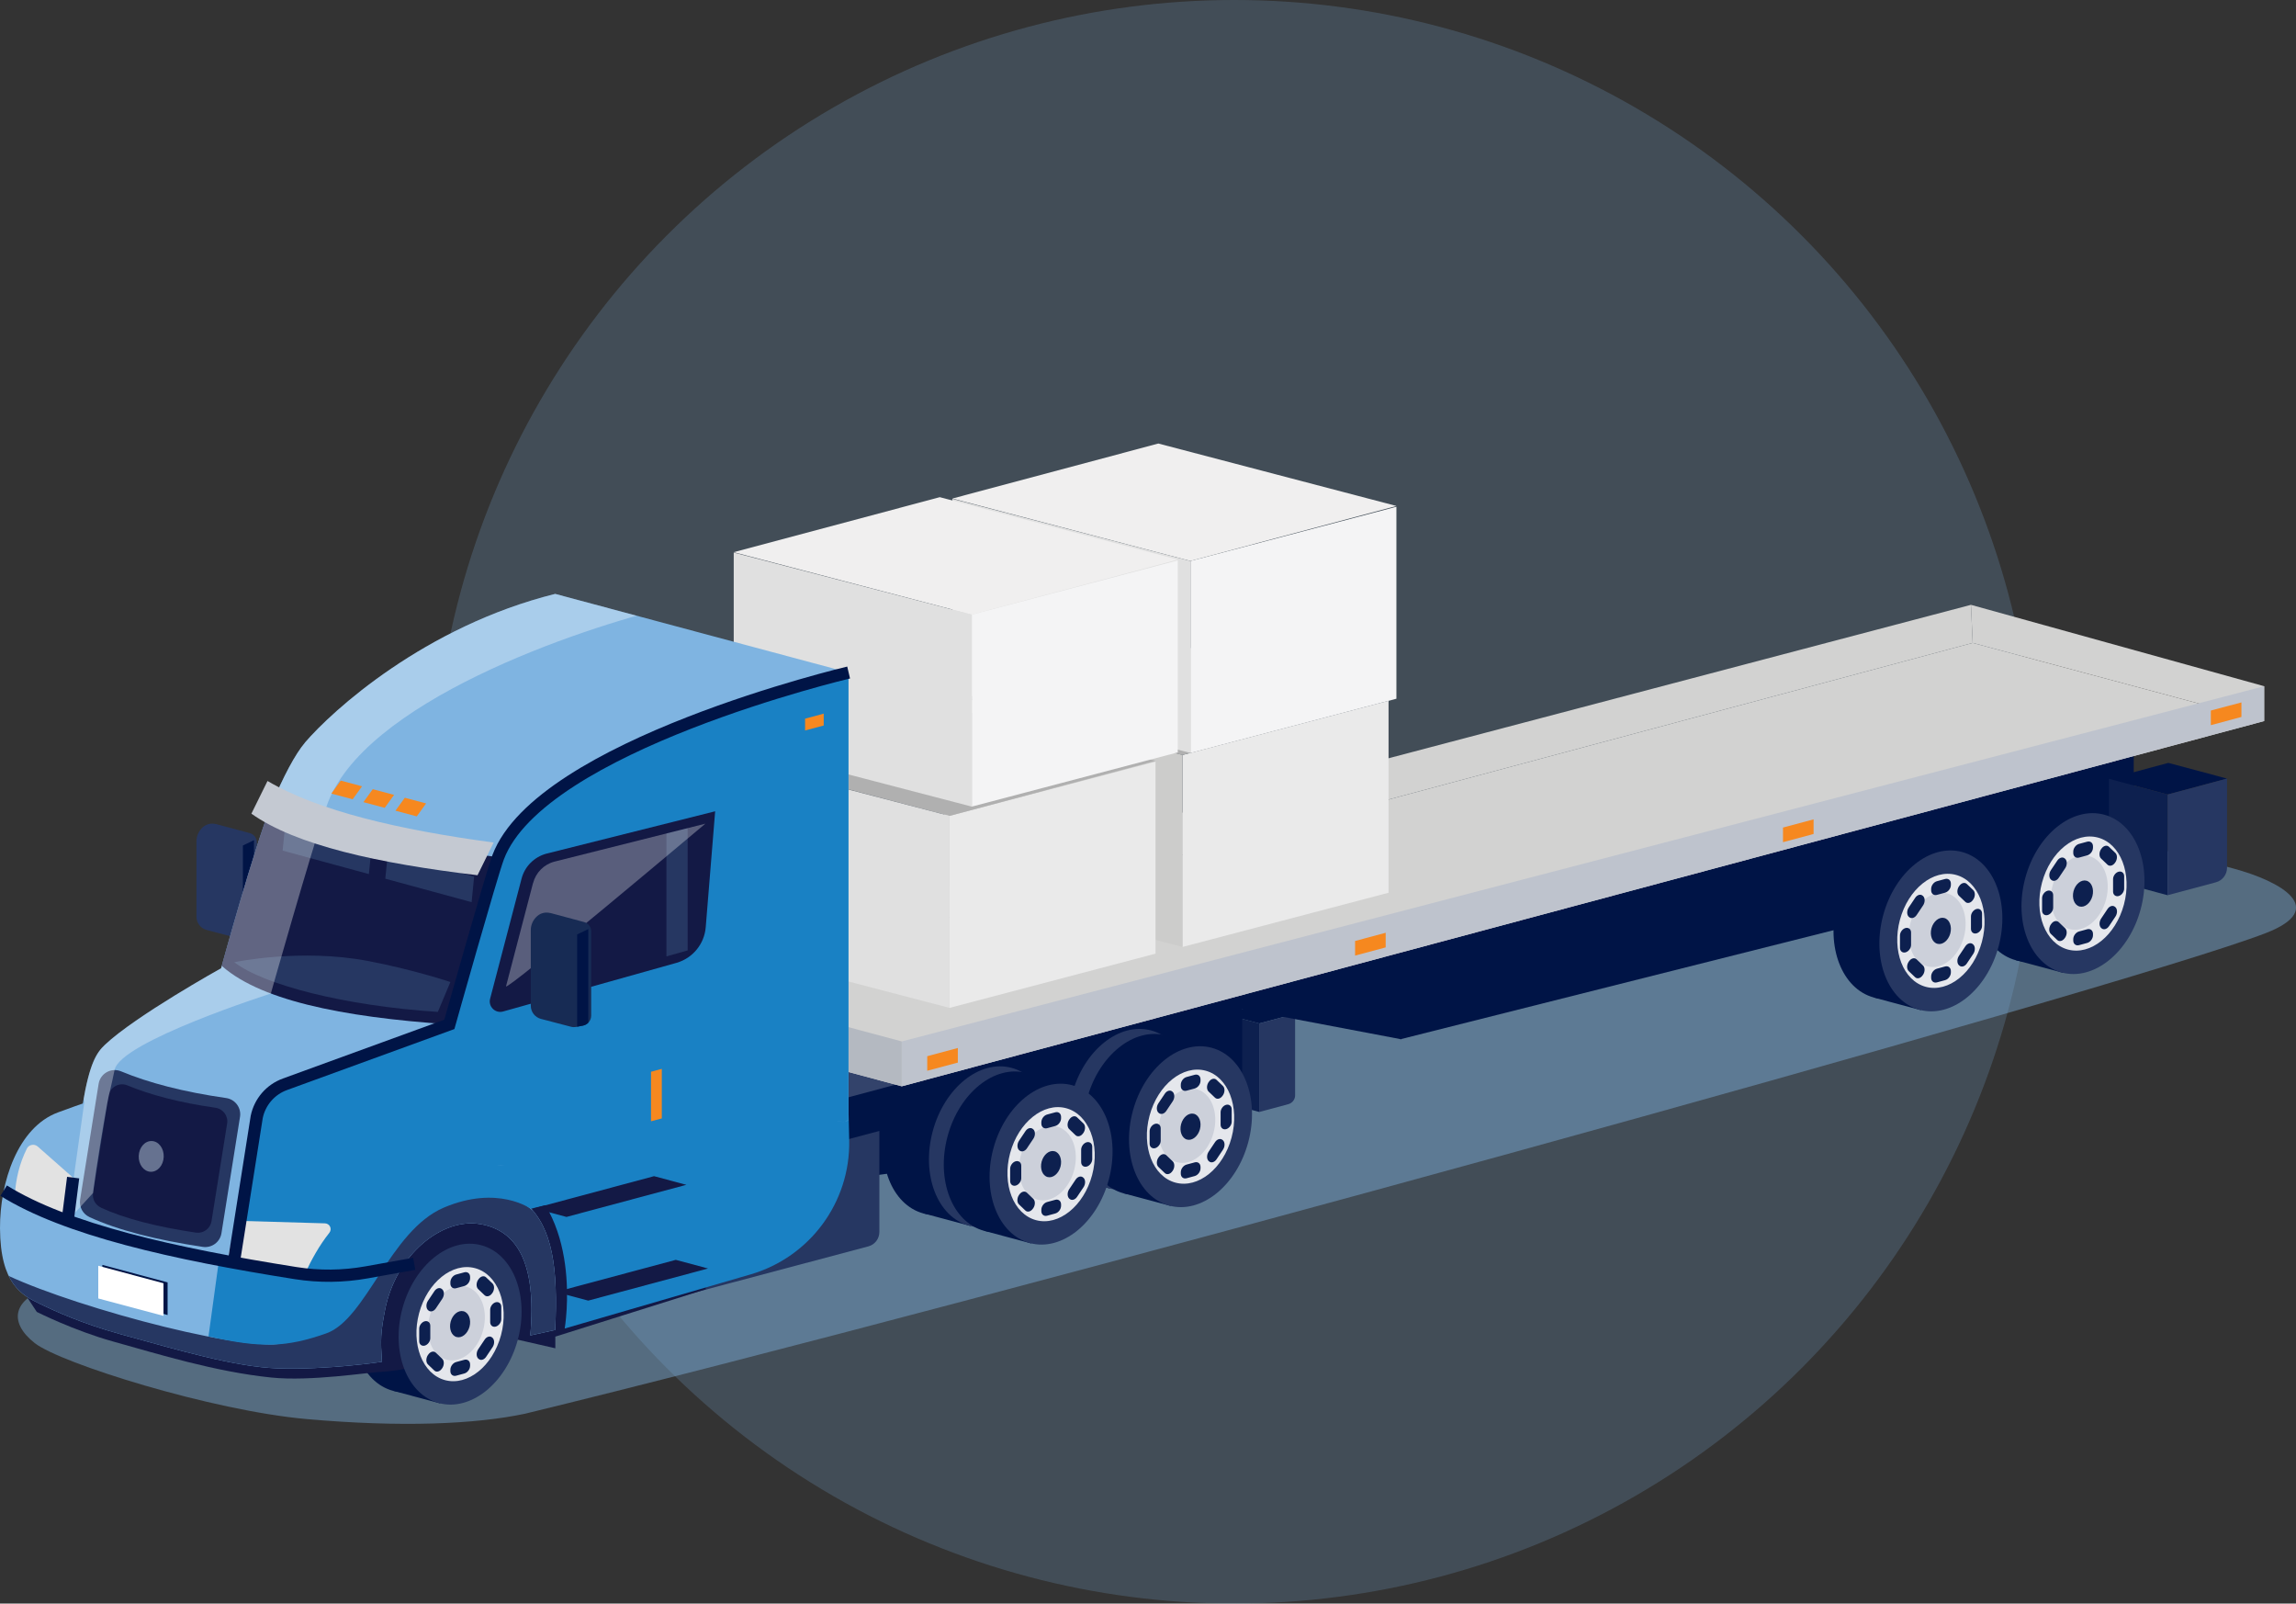 <?xml version="1.0" encoding="UTF-8"?><svg id="Layer_2" xmlns="http://www.w3.org/2000/svg" xmlns:xlink="http://www.w3.org/1999/xlink" viewBox="0 0 318.93 222.68"><rect x="0" y="0" width="318.93" height="222.68" fill="#333333" stroke="none"/><defs><style>.cls-1{fill:#e0e0e0;}.cls-2{fill:#33436b;}.cls-3{fill:#f4f4f5;}.cls-4{fill:#eaeaea;}.cls-5{fill:#667290;}.cls-6{fill:#ccd0da;}.cls-7{fill:#0d204f;}.cls-8{fill:#e2e2e2;}.cls-9{opacity:.33;}.cls-9,.cls-10,.cls-11{fill:#fff;}.cls-10{opacity:.3;}.cls-12{fill:#263762;}.cls-13{fill:#001446;}.cls-14{fill:#c4c9d2;}.cls-15{clip-path:url(#clippath-1);}.cls-16{clip-path:url(#clippath-2);}.cls-17{fill:#b0b0b0;}.cls-18{opacity:.44;}.cls-18,.cls-19,.cls-20{fill:#7fb4e1;}.cls-19{opacity:.21;}.cls-21{fill:#f6881f;}.cls-22{fill:#131945;}.cls-23{fill:#bec3cd;}.cls-24{fill:#d2d2d1;}.cls-25{fill:#b4b9c1;}.cls-26{fill:#cccccb;}.cls-27{fill:#e5e7ec;}.cls-28{fill:none;stroke:#001446;stroke-miterlimit:10;stroke-width:1.7px;}.cls-29{fill:#1981c4;}.cls-30{fill:#172b54;}.cls-31{clip-path:url(#clippath);}.cls-32{fill:#f0efef;}</style><clipPath id="clippath"><path class="cls-12" d="M30,114.43l4.69,1.26c.58.16.99.68.99,1.29v11.7c0,.68-.48,1.26-1.14,1.39l-.93.18c-.24.05-.5.04-.74-.02l-4.17-1.09c-.83-.22-1.41-.97-1.41-1.83v-10.49c0-.77.34-1.49.92-1.98h0c.49-.42,1.16-.56,1.78-.4Z"/></clipPath><clipPath id="clippath-1"><path class="cls-20" d="M42.36,103.13c-1.34,1.57-3.03,4.72-4.72,8.82-2.24,5.42-6.93,22.51-6.93,22.51,0,0-11.89,6.61-16.14,10.63-1.18,1.11-2.13,2.6-3.07,8.15,0,0-1.73.59-3.46,1.24C2.47,156.55-.03,164.17,0,170.56c.04,7.79,3.06,9.31,5.59,10.53,1.98.95,5.8,2.71,11.1,4.17,8.18,2.25,15.92,4.55,21.84,4.76,6.91.24,14.52-.91,14.52-.91-.19-3.07-.2-3.97.45-7.28,1.52-7.61,7.89-12.72,13.15-11.85,5.01.82,7.93,5.15,7.01,15.47l3.46-.76c.41-8.56-.34-14.18-3.97-17.5l44.71-11.59v-62.21l-40.74-10.92c-18.14,4.52-30.99,16.24-34.77,20.66Z"/></clipPath><clipPath id="clippath-2"><path class="cls-30" d="M76.44,126.78l4.69,1.26c.58.16.99.68.99,1.29v11.7c0,.68-.48,1.26-1.14,1.39l-.93.18c-.24.05-.5.04-.74-.02l-4.17-1.09c-.83-.22-1.41-.97-1.41-1.83v-10.49c0-.77.34-1.49.92-1.98h0c.49-.42,1.16-.56,1.78-.4Z"/></clipPath></defs><g id="Layer_1-2"><circle class="cls-19" cx="171.44" cy="111.34" r="111.34"/><path class="cls-18" d="M276.75,111.8c-6.78-1.82-128.3,28.94-135.08,30.75L8.11,178.34c-6.78,1.82-6.88,5.37-3.27,8.18,3.61,2.81,24.56,9.37,37.75,10.54,13.19,1.17,23.47.71,30.33-.74,61.74-14.99,221.83-59,241.85-66.76,8.66-3.36,2.18-7.15-4.59-8.97l-33.42-8.8Z"/><polygon class="cls-13" points="169.98 140.8 174.97 139.47 179.9 140.79 174.91 142.12 169.98 140.8"/><polygon class="cls-7" points="169.98 140.8 169.98 153.09 174.91 154.41 174.91 142.12 169.98 140.8"/><path class="cls-12" d="M179.9,140.79l-4.99,1.34v12.29l4.05-1.09c.55-.15.94-.65.94-1.22v-11.32Z"/><path class="cls-13" d="M90.83,146.74c-1.62,6.05.65,11.92,5.08,13.11,4.43,1.19,9.33-2.76,10.96-8.81,1.62-6.05-.65-11.92-5.08-13.11-4.43-1.19-9.34,2.76-10.96,8.81Z"/><rect class="cls-13" x="98.73" y="138.42" width="6.77" height="22.69" transform="translate(161.99 320.85) rotate(-165)"/><path class="cls-12" d="M97.19,148.44c-1.62,6.05.65,11.92,5.08,13.11,4.43,1.19,9.34-2.76,10.96-8.81,1.62-6.05-.65-11.92-5.08-13.11-4.43-1.19-9.34,2.76-10.96,8.81Z"/><path class="cls-27" d="M99.52,149.07c-1.15,4.3.46,8.46,3.61,9.3,3.14.84,6.63-1.96,7.78-6.25,1.15-4.3-.47-8.46-3.61-9.3-3.14-.84-6.63,1.96-7.78,6.25Z"/><path class="cls-6" d="M100.99,149.46c-.75,2.8.3,5.52,2.35,6.06,2.05.55,4.32-1.28,5.07-4.08.75-2.8-.3-5.52-2.35-6.06-2.05-.55-4.32,1.28-5.07,4.08Z"/><path class="cls-27" d="M103.91,150.24c-.26.99.11,1.95.83,2.14.72.19,1.52-.45,1.79-1.44.26-.99-.11-1.95-.83-2.14-.72-.19-1.52.45-1.79,1.44Z"/><path class="cls-7" d="M105.81,145.28l-1.14.31c-.44.12-.8-.17-.8-.64v-.19c0-.47.36-.95.8-1.07l1.14-.31c.44-.12.8.17.8.64v.19c0,.47-.36.95-.8,1.07Z"/><path class="cls-7" d="M105.81,157.44l-1.14.31c-.44.12-.8-.17-.8-.64v-.19c0-.47.36-.95.8-1.07l1.14-.31c.44-.12.8.17.8.64v.19c0,.47-.36.95-.8,1.07Z"/><path class="cls-7" d="M101.07,150.81v1.73c0,.45-.35.92-.77,1.03h0c-.42.11-.77-.17-.77-.62v-1.73c0-.45.35-.92.77-1.03h0c.42-.11.77.17.77.62Z"/><path class="cls-7" d="M110.93,148.17v1.73c0,.45-.35.92-.77,1.03h0c-.42.11-.77-.17-.77-.62v-1.73c0-.45.35-.92.77-1.03h0c.42-.11.77.17.77.62Z"/><path class="cls-7" d="M101.85,154.55l.89.85c.29.28.29.87,0,1.3l-.04.05c-.29.44-.77.56-1.06.28l-.89-.85c-.29-.28-.29-.87,0-1.3l.04-.05c.29-.44.77-.56,1.06-.28Z"/><path class="cls-7" d="M108.82,144.09l.89.85c.29.28.29.87,0,1.3l-.04.05c-.29.44-.77.56-1.06.28l-.89-.85c-.29-.28-.29-.87,0-1.3l.04-.05c.29-.44.77-.56,1.06-.28Z"/><path class="cls-7" d="M107.73,154.06l.89-1.33c.29-.44.77-.56,1.06-.28l.04.03c.29.28.29.87,0,1.3l-.89,1.33c-.29.44-.77.56-1.06.28l-.04-.03c-.29-.28-.29-.87,0-1.3Z"/><path class="cls-7" d="M100.76,147.34l.89-1.33c.29-.44.77-.56,1.06-.28l.04.03c.29.28.29.87,0,1.3l-.89,1.33c-.29.44-.77.56-1.06.28l-.04-.03c-.29-.28-.29-.87,0-1.3Z"/><path class="cls-13" d="M99.25,149.15c-1.62,6.05.65,11.92,5.08,13.11,4.43,1.19,9.33-2.76,10.96-8.81,1.62-6.05-.65-11.92-5.08-13.11-4.43-1.19-9.34,2.76-10.96,8.81Z"/><rect class="cls-13" x="107.15" y="140.83" width="6.77" height="22.69" transform="translate(177.92 327.77) rotate(-165)"/><path class="cls-12" d="M105.61,150.85c-1.62,6.05.65,11.92,5.08,13.11,4.43,1.19,9.34-2.76,10.96-8.81,1.62-6.05-.65-11.92-5.08-13.11-4.43-1.19-9.34,2.76-10.96,8.81Z"/><path class="cls-27" d="M107.94,151.48c-1.15,4.3.46,8.46,3.61,9.3,3.14.84,6.63-1.96,7.78-6.25,1.15-4.3-.47-8.46-3.61-9.3-3.14-.84-6.63,1.96-7.78,6.25Z"/><path class="cls-6" d="M109.41,151.87c-.75,2.8.3,5.52,2.35,6.06,2.05.55,4.32-1.28,5.07-4.08.75-2.8-.3-5.52-2.35-6.06-2.05-.55-4.32,1.28-5.07,4.08Z"/><path class="cls-7" d="M112.33,152.65c-.26.99.11,1.95.83,2.14.72.19,1.52-.45,1.79-1.44.26-.99-.11-1.95-.83-2.14-.72-.19-1.52.45-1.79,1.44Z"/><path class="cls-7" d="M114.23,147.7l-1.14.31c-.44.12-.8-.17-.8-.64v-.19c0-.47.36-.95.8-1.07l1.14-.31c.44-.12.8.17.8.64v.19c0,.47-.36.95-.8,1.07Z"/><path class="cls-7" d="M114.23,159.85l-1.14.31c-.44.12-.8-.17-.8-.64v-.19c0-.47.36-.95.8-1.07l1.14-.31c.44-.12.8.17.8.64v.19c0,.47-.36.95-.8,1.07Z"/><path class="cls-7" d="M109.49,153.22v1.73c0,.45-.35.92-.77,1.03h0c-.42.11-.77-.17-.77-.62v-1.73c0-.45.35-.92.77-1.03h0c.42-.11.77.17.77.62Z"/><path class="cls-7" d="M119.35,150.58v1.73c0,.45-.35.92-.77,1.03h0c-.42.11-.77-.17-.77-.62v-1.73c0-.45.35-.92.77-1.03h0c.42-.11.77.17.77.62Z"/><path class="cls-7" d="M110.27,156.96l.89.85c.29.28.29.87,0,1.3l-.04.05c-.29.44-.77.56-1.06.28l-.89-.85c-.29-.28-.29-.87,0-1.3l.04-.05c.29-.44.77-.56,1.06-.28Z"/><path class="cls-7" d="M117.24,146.5l.89.85c.29.28.29.87,0,1.3l-.04.05c-.29.44-.77.56-1.06.28l-.89-.85c-.29-.28-.29-.87,0-1.3l.04-.05c.29-.44.77-.56,1.06-.28Z"/><path class="cls-7" d="M116.15,156.48l.89-1.33c.29-.44.77-.56,1.06-.28l.04.03c.29.28.29.87,0,1.3l-.89,1.33c-.29.44-.77.56-1.06.28l-.04-.03c-.29-.28-.29-.87,0-1.3Z"/><path class="cls-7" d="M109.18,149.75l.89-1.33c.29-.44.77-.56,1.06-.28l.04.03c.29.28.29.87,0,1.3l-.89,1.33c-.29.44-.77.56-1.06.28l-.04-.03c-.29-.28-.29-.87,0-1.3Z"/><path class="cls-13" d="M113.9,139.38c-1.62,6.05.65,11.92,5.08,13.11,4.43,1.19,9.33-2.76,10.96-8.81,1.62-6.05-.65-11.92-5.08-13.11-4.43-1.19-9.34,2.76-10.96,8.81Z"/><rect class="cls-13" x="121.8" y="131.06" width="6.77" height="22.69" transform="translate(209.25 312.35) rotate(-165)"/><path class="cls-12" d="M120.26,141.08c-1.62,6.05.65,11.92,5.08,13.11,4.43,1.19,9.34-2.76,10.96-8.81,1.62-6.05-.65-11.92-5.08-13.11-4.43-1.19-9.34,2.76-10.96,8.81Z"/><path class="cls-27" d="M122.59,141.71c-1.15,4.3.46,8.46,3.61,9.3,3.14.84,6.63-1.96,7.78-6.25,1.15-4.3-.47-8.46-3.61-9.3-3.14-.84-6.63,1.96-7.78,6.25Z"/><path class="cls-6" d="M124.06,142.1c-.75,2.8.3,5.52,2.35,6.06,2.05.55,4.32-1.28,5.07-4.08.75-2.8-.3-5.52-2.35-6.06-2.05-.55-4.32,1.28-5.07,4.08Z"/><path class="cls-27" d="M126.97,142.88c-.26.99.11,1.95.83,2.14.72.19,1.52-.45,1.79-1.44.26-.99-.11-1.95-.83-2.14-.72-.19-1.52.45-1.79,1.44Z"/><path class="cls-7" d="M128.87,137.92l-1.14.31c-.44.12-.8-.17-.8-.64v-.19c0-.47.36-.95.8-1.07l1.14-.31c.44-.12.8.17.8.64v.19c0,.47-.36.95-.8,1.07Z"/><path class="cls-7" d="M128.87,150.08l-1.14.31c-.44.12-.8-.17-.8-.64v-.19c0-.47.36-.95.8-1.07l1.14-.31c.44-.12.8.17.8.64v.19c0,.47-.36.95-.8,1.07Z"/><path class="cls-7" d="M124.14,143.45v1.73c0,.45-.35.92-.77,1.03h0c-.42.11-.77-.17-.77-.62v-1.73c0-.45.35-.92.77-1.03h0c.42-.11.77.17.77.62Z"/><path class="cls-7" d="M134,140.81v1.73c0,.45-.35.92-.77,1.03h0c-.42.11-.77-.17-.77-.62v-1.73c0-.45.35-.92.77-1.03h0c.42-.11.77.17.77.62Z"/><path class="cls-7" d="M124.92,147.19l.89.85c.29.28.29.87,0,1.3l-.04.05c-.29.44-.77.56-1.06.28l-.89-.85c-.29-.28-.29-.87,0-1.3l.04-.05c.29-.44.77-.56,1.06-.28Z"/><path class="cls-7" d="M131.89,136.73l.89.85c.29.28.29.87,0,1.3l-.04.05c-.29.44-.77.56-1.06.28l-.89-.85c-.29-.28-.29-.87,0-1.3l.04-.05c.29-.44.77-.56,1.06-.28Z"/><path class="cls-7" d="M130.8,146.7l.89-1.33c.29-.44.77-.56,1.06-.28l.04.03c.29.28.29.87,0,1.3l-.89,1.33c-.29.44-.77.56-1.06.28l-.04-.03c-.29-.28-.29-.87,0-1.3Z"/><path class="cls-7" d="M123.82,139.98l.89-1.33c.29-.44.77-.56,1.06-.28l.04.03c.29.28.29.87,0,1.3l-.89,1.33c-.29.44-.77.56-1.06.28l-.04-.03c-.29-.28-.29-.87,0-1.3Z"/><path class="cls-13" d="M122.32,141.79c-1.62,6.05.65,11.92,5.08,13.11,4.43,1.19,9.33-2.76,10.96-8.81,1.62-6.05-.65-11.92-5.08-13.11-4.43-1.19-9.34,2.76-10.96,8.81Z"/><rect class="cls-13" x="130.22" y="133.47" width="6.77" height="22.69" transform="translate(225.17 319.28) rotate(-165)"/><path class="cls-12" d="M128.68,143.5c-1.62,6.05.65,11.92,5.08,13.11,4.43,1.19,9.34-2.76,10.96-8.81,1.62-6.05-.65-11.92-5.08-13.11-4.43-1.19-9.34,2.76-10.96,8.81Z"/><ellipse class="cls-27" cx="136.7" cy="145.64" rx="8.05" ry="5.89" transform="translate(-39.36 239.99) rotate(-75)"/><path class="cls-6" d="M132.48,144.51c-.75,2.8.3,5.52,2.35,6.06,2.05.55,4.32-1.28,5.07-4.08.75-2.8-.3-5.52-2.35-6.06-2.05-.55-4.32,1.28-5.07,4.08Z"/><path class="cls-7" d="M135.39,145.29c-.26.99.11,1.95.83,2.14.72.19,1.52-.45,1.79-1.44.26-.99-.11-1.95-.83-2.14-.72-.19-1.52.45-1.79,1.44Z"/><path class="cls-7" d="M137.29,140.34l-1.14.31c-.44.12-.8-.17-.8-.64v-.19c0-.47.36-.95.8-1.07l1.14-.31c.44-.12.8.17.8.64v.19c0,.47-.36.95-.8,1.07Z"/><path class="cls-7" d="M137.29,152.49l-1.14.31c-.44.12-.8-.17-.8-.64v-.19c0-.47.36-.95.8-1.07l1.14-.31c.44-.12.8.17.8.64v.19c0,.47-.36.95-.8,1.07Z"/><path class="cls-7" d="M132.56,145.87v1.73c0,.45-.35.92-.77,1.03h0c-.42.11-.77-.17-.77-.62v-1.73c0-.45.35-.92.77-1.03h0c.42-.11.77.17.77.62Z"/><path class="cls-7" d="M142.42,143.22v1.73c0,.45-.35.92-.77,1.03h0c-.42.11-.77-.17-.77-.62v-1.73c0-.45.35-.92.77-1.03h0c.42-.11.77.17.77.62Z"/><path class="cls-7" d="M133.34,149.6l.89.85c.29.28.29.87,0,1.3l-.04.05c-.29.44-.77.56-1.06.28l-.89-.85c-.29-.28-.29-.87,0-1.3l.04-.05c.29-.44.77-.56,1.06-.28Z"/><path class="cls-7" d="M140.31,139.14l.89.85c.29.28.29.87,0,1.3l-.04.05c-.29.44-.77.56-1.06.28l-.89-.85c-.29-.28-.29-.87,0-1.3l.04-.05c.29-.44.77-.56,1.06-.28Z"/><path class="cls-7" d="M139.22,149.12l.89-1.33c.29-.44.77-.56,1.06-.28l.04.03c.29.28.29.87,0,1.3l-.89,1.33c-.29.44-.77.56-1.06.28l-.04-.03c-.29-.28-.29-.87,0-1.3Z"/><path class="cls-7" d="M132.24,142.39l.89-1.33c.29-.44.77-.56,1.06-.28l.04.03c.29.28.29.87,0,1.3l-.89,1.33c-.29.44-.77.56-1.06.28l-.04-.03c-.29-.28-.29-.87,0-1.3Z"/><polygon class="cls-13" points="172.55 137.72 102.95 151.3 95.34 166.91 172.55 156.05 172.55 137.72"/><polygon class="cls-2" points="76.08 153.97 154.64 132.92 172.55 137.72 93.99 158.77 76.08 153.97"/><polygon class="cls-13" points="76.08 153.97 76.08 172.3 93.99 177.1 93.99 158.77 76.08 153.97"/><path class="cls-13" d="M142.57,150.19c-1.62,6.05.65,11.92,5.08,13.11,4.43,1.19,9.33-2.76,10.96-8.81,1.62-6.05-.65-11.92-5.08-13.11-4.43-1.19-9.34,2.76-10.96,8.81Z"/><rect class="cls-13" x="150.47" y="141.87" width="6.77" height="22.69" transform="translate(262.81 341.03) rotate(-165)"/><path class="cls-12" d="M148.93,151.9c-1.62,6.05.65,11.92,5.08,13.11,4.43,1.19,9.34-2.76,10.96-8.81,1.62-6.05-.65-11.92-5.08-13.11-4.43-1.19-9.34,2.76-10.96,8.81Z"/><ellipse class="cls-27" cx="156.95" cy="154.05" rx="8.05" ry="5.89" transform="translate(-32.47 265.78) rotate(-75)"/><path class="cls-6" d="M152.73,152.91c-.75,2.8.3,5.52,2.35,6.06,2.05.55,4.32-1.28,5.07-4.08.75-2.8-.3-5.52-2.35-6.06-2.05-.55-4.32,1.28-5.07,4.08Z"/><path class="cls-27" d="M155.64,153.7c-.26.99.11,1.95.83,2.14.72.19,1.52-.45,1.79-1.44.26-.99-.11-1.95-.83-2.14-.72-.19-1.52.45-1.79,1.44Z"/><path class="cls-7" d="M157.54,148.74l-1.14.31c-.44.12-.8-.17-.8-.64v-.19c0-.47.36-.95.8-1.07l1.14-.31c.44-.12.8.17.8.64v.19c0,.47-.36.95-.8,1.07Z"/><path class="cls-7" d="M157.54,160.89l-1.14.31c-.44.12-.8-.17-.8-.64v-.19c0-.47.36-.95.8-1.07l1.14-.31c.44-.12.8.17.8.64v.19c0,.47-.36.95-.8,1.07Z"/><path class="cls-7" d="M152.81,154.27v1.73c0,.45-.35.92-.77,1.03h0c-.42.11-.77-.17-.77-.62v-1.73c0-.45.35-.92.77-1.03h0c.42-.11.77.17.77.62Z"/><path class="cls-7" d="M162.67,151.63v1.73c0,.45-.35.92-.77,1.03h0c-.42.11-.77-.17-.77-.62v-1.73c0-.45.35-.92.77-1.03h0c.42-.11.77.17.77.62Z"/><path class="cls-7" d="M153.59,158l.89.85c.29.28.29.87,0,1.3l-.04.05c-.29.44-.77.56-1.06.28l-.89-.85c-.29-.28-.29-.87,0-1.3l.04-.05c.29-.44.77-.56,1.06-.28Z"/><path class="cls-7" d="M160.56,147.54l.89.85c.29.28.29.87,0,1.3l-.04.05c-.29.44-.77.56-1.06.28l-.89-.85c-.29-.28-.29-.87,0-1.3l.04-.05c.29-.44.77-.56,1.06-.28Z"/><path class="cls-7" d="M159.47,157.52l.89-1.33c.29-.44.77-.56,1.06-.28l.04.03c.29.28.29.87,0,1.3l-.89,1.33c-.29.44-.77.56-1.06.28l-.04-.03c-.29-.28-.29-.87,0-1.3Z"/><path class="cls-7" d="M152.49,150.79l.89-1.33c.29-.44.77-.56,1.06-.28l.04.03c.29.28.29.87,0,1.3l-.89,1.33c-.29.44-.77.56-1.06.28l-.04-.03c-.29-.28-.29-.87,0-1.3Z"/><path class="cls-13" d="M150.99,152.6c-1.62,6.05.65,11.92,5.08,13.11,4.43,1.19,9.33-2.76,10.96-8.81,1.62-6.05-.65-11.92-5.08-13.11-4.43-1.19-9.34,2.76-10.96,8.81Z"/><rect class="cls-13" x="158.89" y="144.29" width="6.77" height="22.69" transform="translate(278.74 347.96) rotate(-165)"/><path class="cls-12" d="M157.35,154.31c-1.62,6.05.65,11.92,5.08,13.11,4.43,1.19,9.34-2.76,10.96-8.81,1.62-6.05-.65-11.92-5.08-13.11-4.43-1.19-9.34,2.76-10.96,8.81Z"/><path class="cls-27" d="M159.68,154.93c-1.15,4.3.46,8.46,3.61,9.3,3.14.84,6.63-1.96,7.78-6.25,1.15-4.3-.47-8.46-3.61-9.3-3.14-.84-6.63,1.96-7.78,6.25Z"/><path class="cls-6" d="M161.15,155.33c-.75,2.8.3,5.52,2.35,6.06,2.05.55,4.32-1.28,5.07-4.08.75-2.8-.3-5.52-2.35-6.06-2.05-.55-4.32,1.28-5.07,4.08Z"/><path class="cls-7" d="M164.06,156.11c-.26.99.11,1.95.83,2.14.72.19,1.52-.45,1.79-1.44.26-.99-.11-1.95-.83-2.14-.72-.19-1.52.45-1.79,1.44Z"/><path class="cls-7" d="M165.96,151.15l-1.14.31c-.44.12-.8-.17-.8-.64v-.19c0-.47.36-.95.8-1.07l1.14-.31c.44-.12.8.17.8.64v.19c0,.47-.36.95-.8,1.07Z"/><path class="cls-7" d="M165.96,163.31l-1.14.31c-.44.12-.8-.17-.8-.64v-.19c0-.47.36-.95.8-1.07l1.14-.31c.44-.12.8.17.8.64v.19c0,.47-.36.95-.8,1.07Z"/><path class="cls-7" d="M161.23,156.68v1.73c0,.45-.35.92-.77,1.03h0c-.42.11-.77-.17-.77-.62v-1.73c0-.45.35-.92.77-1.03h0c.42-.11.77.17.77.62Z"/><path class="cls-7" d="M171.09,154.04v1.73c0,.45-.35.92-.77,1.03h0c-.42.11-.77-.17-.77-.62v-1.73c0-.45.35-.92.77-1.03h0c.42-.11.77.17.77.62Z"/><path class="cls-7" d="M162.01,160.42l.89.85c.29.28.29.87,0,1.3l-.04.05c-.29.44-.77.56-1.06.28l-.89-.85c-.29-.28-.29-.87,0-1.3l.04-.05c.29-.44.77-.56,1.06-.28Z"/><path class="cls-7" d="M168.98,149.95l.89.85c.29.28.29.87,0,1.3l-.04.05c-.29.44-.77.56-1.06.28l-.89-.85c-.29-.28-.29-.87,0-1.3l.04-.05c.29-.44.77-.56,1.06-.28Z"/><path class="cls-7" d="M167.89,159.93l.89-1.33c.29-.44.77-.56,1.06-.28l.04.03c.29.28.29.87,0,1.3l-.89,1.33c-.29.44-.77.56-1.06.28l-.04-.03c-.29-.28-.29-.87,0-1.3Z"/><path class="cls-7" d="M160.91,153.21l.89-1.33c.29-.44.77-.56,1.06-.28l.04.03c.29.28.29.87,0,1.3l-.89,1.33c-.29.44-.77.56-1.06.28l-.04-.03c-.29-.28-.29-.87,0-1.3Z"/><path class="cls-13" d="M123.2,155.4c-1.62,6.05.65,11.92,5.08,13.11,4.43,1.19,9.33-2.76,10.96-8.81,1.62-6.05-.65-11.92-5.08-13.11-4.43-1.19-9.34,2.76-10.96,8.81Z"/><rect class="cls-13" x="131.1" y="147.08" width="6.77" height="22.69" transform="translate(223.39 346.25) rotate(-165)"/><path class="cls-12" d="M129.56,157.1c-1.62,6.05.65,11.92,5.08,13.11,4.43,1.19,9.34-2.76,10.96-8.81,1.62-6.05-.65-11.92-5.08-13.11-4.43-1.19-9.34,2.76-10.96,8.81Z"/><ellipse class="cls-27" cx="137.58" cy="159.25" rx="8.05" ry="5.89" transform="translate(-51.85 250.93) rotate(-75)"/><path class="cls-6" d="M133.36,158.12c-.75,2.8.3,5.52,2.35,6.06,2.05.55,4.32-1.28,5.07-4.08.75-2.8-.3-5.52-2.35-6.06-2.05-.55-4.32,1.28-5.07,4.08Z"/><path class="cls-27" d="M136.27,158.9c-.26.99.11,1.95.83,2.14.72.19,1.52-.45,1.79-1.44.26-.99-.11-1.95-.83-2.14-.72-.19-1.52.45-1.79,1.44Z"/><path class="cls-7" d="M138.17,153.94l-1.14.31c-.44.12-.8-.17-.8-.64v-.19c0-.47.36-.95.8-1.07l1.14-.31c.44-.12.8.17.8.64v.19c0,.47-.36.95-.8,1.07Z"/><path class="cls-7" d="M138.17,166.1l-1.14.31c-.44.12-.8-.17-.8-.64v-.19c0-.47.36-.95.8-1.07l1.14-.31c.44-.12.8.17.8.64v.19c0,.47-.36.95-.8,1.07Z"/><path class="cls-7" d="M133.44,159.47v1.73c0,.45-.35.92-.77,1.03h0c-.42.11-.77-.17-.77-.62v-1.73c0-.45.35-.92.77-1.03h0c.42-.11.77.17.77.62Z"/><path class="cls-7" d="M143.3,156.83v1.73c0,.45-.35.92-.77,1.03h0c-.42.11-.77-.17-.77-.62v-1.73c0-.45.35-.92.77-1.03h0c.42-.11.77.17.77.62Z"/><path class="cls-7" d="M134.22,163.21l.89.85c.29.28.29.87,0,1.3l-.04.05c-.29.44-.77.56-1.06.28l-.89-.85c-.29-.28-.29-.87,0-1.3l.04-.05c.29-.44.77-.56,1.06-.28Z"/><path class="cls-7" d="M141.19,152.75l.89.85c.29.28.29.87,0,1.3l-.04.05c-.29.44-.77.56-1.06.28l-.89-.85c-.29-.28-.29-.87,0-1.3l.04-.05c.29-.44.77-.56,1.06-.28Z"/><path class="cls-7" d="M140.1,162.72l.89-1.33c.29-.44.77-.56,1.06-.28l.04.03c.29.28.29.87,0,1.3l-.89,1.33c-.29.44-.77.56-1.06.28l-.04-.03c-.29-.28-.29-.87,0-1.3Z"/><path class="cls-7" d="M133.13,156l.89-1.33c.29-.44.77-.56,1.06-.28l.04.03c.29.28.29.87,0,1.3l-.89,1.33c-.29.44-.77.56-1.06.28l-.04-.03c-.29-.28-.29-.87,0-1.3Z"/><path class="cls-13" d="M131.62,157.81c-1.62,6.05.65,11.92,5.08,13.11,4.43,1.19,9.33-2.76,10.96-8.81,1.62-6.05-.65-11.92-5.08-13.11-4.43-1.19-9.34,2.76-10.96,8.81Z"/><rect class="cls-13" x="139.52" y="149.49" width="6.77" height="22.69" transform="translate(239.32 353.18) rotate(-165)"/><path class="cls-12" d="M137.98,159.51c-1.62,6.05.65,11.92,5.08,13.11,4.43,1.19,9.34-2.76,10.96-8.81,1.62-6.05-.65-11.92-5.08-13.11-4.43-1.19-9.34,2.76-10.96,8.81Z"/><path class="cls-27" d="M140.31,160.14c-1.15,4.3.46,8.46,3.61,9.3,3.14.84,6.63-1.96,7.78-6.25,1.15-4.3-.47-8.46-3.61-9.3-3.14-.84-6.63,1.96-7.78,6.25Z"/><path class="cls-6" d="M141.78,160.53c-.75,2.8.3,5.52,2.35,6.06,2.05.55,4.32-1.28,5.07-4.08.75-2.8-.3-5.52-2.35-6.06-2.05-.55-4.32,1.28-5.07,4.08Z"/><path class="cls-7" d="M144.69,161.31c-.26.99.11,1.95.83,2.14.72.19,1.52-.45,1.79-1.44.26-.99-.11-1.95-.83-2.14-.72-.19-1.52.45-1.79,1.44Z"/><path class="cls-7" d="M146.59,156.36l-1.14.31c-.44.12-.8-.17-.8-.64v-.19c0-.47.36-.95.8-1.07l1.14-.31c.44-.12.8.17.8.64v.19c0,.47-.36.95-.8,1.07Z"/><path class="cls-7" d="M146.59,168.51l-1.14.31c-.44.12-.8-.17-.8-.64v-.19c0-.47.36-.95.8-1.07l1.14-.31c.44-.12.8.17.8.64v.19c0,.47-.36.95-.8,1.07Z"/><path class="cls-7" d="M141.86,161.88v1.73c0,.45-.35.92-.77,1.03h0c-.42.11-.77-.17-.77-.62v-1.73c0-.45.35-.92.77-1.03h0c.42-.11.77.17.77.62Z"/><path class="cls-7" d="M151.72,159.24v1.73c0,.45-.35.92-.77,1.03h0c-.42.11-.77-.17-.77-.62v-1.73c0-.45.35-.92.77-1.03h0c.42-.11.77.17.77.62Z"/><path class="cls-7" d="M142.64,165.62l.89.85c.29.28.29.87,0,1.3l-.04.05c-.29.44-.77.56-1.06.28l-.89-.85c-.29-.28-.29-.87,0-1.3l.04-.05c.29-.44.77-.56,1.06-.28Z"/><path class="cls-7" d="M149.61,155.16l.89.85c.29.28.29.87,0,1.3l-.04.05c-.29.44-.77.56-1.06.28l-.89-.85c-.29-.28-.29-.87,0-1.3l.04-.05c.29-.44.77-.56,1.06-.28Z"/><path class="cls-7" d="M148.52,165.14l.89-1.33c.29-.44.77-.56,1.06-.28l.04.03c.29.28.29.87,0,1.3l-.89,1.33c-.29.44-.77.56-1.06.28l-.04-.03c-.29-.28-.29-.87,0-1.3Z"/><path class="cls-7" d="M141.55,158.41l.89-1.33c.29-.44.77-.56,1.06-.28l.04.03c.29.28.29.87,0,1.3l-.89,1.33c-.29.44-.77.56-1.06.28l-.04-.03c-.29-.28-.29-.87,0-1.3Z"/><path class="cls-12" d="M122.15,157.05l-31.1,8.27v15.62l29.57-7.86c.9-.24,1.53-1.06,1.53-1.99v-14.04Z"/><polygon class="cls-13" points="83.24 162.49 83.24 178.1 92.34 180.54 92.34 164.93 83.24 162.49"/><polygon class="cls-24" points="274.02 89.28 314.51 100.13 314.51 95.29 273.78 83.99 274.02 89.28"/><polygon class="cls-13" points="296.39 98.35 194.51 124 194.51 144.32 296.39 118.68 296.39 98.35"/><polygon class="cls-13" points="171.09 119.52 171.09 139.85 194.65 144.32 194.65 124.85 171.09 119.52"/><polygon class="cls-24" points="125.26 150.85 314.51 100.13 274.02 89.28 84.77 140 125.26 150.85"/><polygon class="cls-23" points="125.26 150.85 314.51 100.13 314.51 95.29 125.26 144.62 125.26 150.85"/><polygon class="cls-13" points="292.95 108.15 301.2 105.94 309.35 108.12 301.11 110.33 292.95 108.15"/><polygon class="cls-7" points="292.95 108.15 292.95 122.13 301.11 124.32 301.11 110.33 292.95 108.15"/><path class="cls-12" d="M309.35,108.12l-8.25,2.21v13.98l6.7-1.79c.91-.24,1.55-1.07,1.55-2.02v-12.38Z"/><polygon class="cls-25" points="84.77 133.77 84.77 140 125.26 150.85 125.26 144.62 84.77 133.77"/><polygon class="cls-24" points="274.02 89.28 84.77 140 84.77 133.77 273.78 83.99 274.02 89.28"/><polygon class="cls-4" points="192.88 97.31 192.88 123.97 192.88 123.97 164.26 131.5 164.26 104.84 192.88 97.31 192.88 97.31"/><polygon class="cls-17" points="192.88 97.2 164.26 104.84 131.19 96.17 159.81 88.53 192.88 97.2"/><polygon class="cls-26" points="131.19 96.22 131.19 122.88 164.26 131.5 164.26 104.84 131.19 96.22"/><polygon class="cls-3" points="193.97 70.37 193.97 97.03 193.97 97.03 165.36 104.56 165.36 77.9 193.97 70.37 193.97 70.37"/><polygon class="cls-32" points="193.97 70.26 165.36 77.9 132.29 69.23 160.9 61.59 193.97 70.26"/><polygon class="cls-1" points="132.29 69.27 132.29 95.93 165.36 104.56 165.36 77.9 132.29 69.27"/><polygon class="cls-4" points="160.51 105.76 160.51 132.43 160.51 132.43 131.9 139.96 131.9 113.3 160.51 105.76 160.51 105.76"/><polygon class="cls-17" points="160.51 105.66 131.9 113.3 98.83 104.62 127.44 96.99 160.51 105.66"/><polygon class="cls-1" points="98.83 104.67 98.83 131.33 131.9 139.96 131.9 113.3 98.83 104.67"/><polygon class="cls-3" points="163.6 77.82 163.6 104.48 163.6 104.48 134.99 112.01 134.99 85.35 163.6 77.82 163.6 77.82"/><polygon class="cls-32" points="163.6 77.71 134.99 85.35 101.92 76.68 130.54 69.04 163.6 77.71"/><polygon class="cls-1" points="101.92 76.73 101.92 103.39 134.99 112.01 134.99 85.35 101.92 76.73"/><path class="cls-13" d="M274.95,120.24c-1.62,6.05.65,11.92,5.08,13.11,4.43,1.19,9.33-2.76,10.96-8.81,1.62-6.05-.65-11.92-5.08-13.11-4.43-1.19-9.34,2.76-10.96,8.81Z"/><rect class="cls-13" x="282.86" y="111.92" width="6.77" height="22.69" transform="translate(530.83 316.41) rotate(-165)"/><path class="cls-12" d="M281.32,121.94c-1.62,6.05.65,11.92,5.08,13.11,4.43,1.19,9.34-2.76,10.96-8.81,1.62-6.05-.65-11.92-5.08-13.11-4.43-1.19-9.34,2.76-10.96,8.81Z"/><ellipse class="cls-27" cx="289.34" cy="124.09" rx="8.05" ry="5.89" transform="translate(94.59 371.45) rotate(-75)"/><path class="cls-6" d="M285.12,122.96c-.75,2.8.3,5.52,2.35,6.06,2.05.55,4.32-1.28,5.07-4.08.75-2.8-.3-5.52-2.35-6.06-2.05-.55-4.32,1.28-5.07,4.08Z"/><path class="cls-7" d="M288.03,123.74c-.26.99.11,1.95.83,2.14.72.19,1.52-.45,1.79-1.44.26-.99-.11-1.95-.83-2.14-.72-.19-1.52.45-1.79,1.44Z"/><path class="cls-7" d="M289.93,118.78l-1.14.31c-.44.12-.8-.17-.8-.64v-.19c0-.47.36-.95.8-1.07l1.14-.31c.44-.12.8.17.8.64v.19c0,.47-.36.95-.8,1.07Z"/><path class="cls-7" d="M289.93,130.94l-1.14.31c-.44.12-.8-.17-.8-.64v-.19c0-.47.36-.95.8-1.07l1.14-.31c.44-.12.8.17.8.64v.19c0,.47-.36.95-.8,1.07Z"/><path class="cls-7" d="M285.2,124.31v1.73c0,.45-.35.92-.77,1.03h0c-.42.11-.77-.17-.77-.62v-1.73c0-.45.35-.92.77-1.03h0c.42-.11.77.17.77.62Z"/><path class="cls-7" d="M295.06,121.67v1.73c0,.45-.35.92-.77,1.03h0c-.42.11-.77-.17-.77-.62v-1.73c0-.45.35-.92.77-1.03h0c.42-.11.77.17.77.62Z"/><path class="cls-7" d="M285.97,128.05l.89.85c.29.28.29.87,0,1.3l-.04.05c-.29.44-.77.56-1.06.28l-.89-.85c-.29-.28-.29-.87,0-1.3l.04-.05c.29-.44.77-.56,1.06-.28Z"/><path class="cls-7" d="M292.95,117.59l.89.85c.29.28.29.87,0,1.3l-.04.05c-.29.44-.77.56-1.06.28l-.89-.85c-.29-.28-.29-.87,0-1.3l.04-.05c.29-.44.77-.56,1.06-.28Z"/><path class="cls-7" d="M291.86,127.56l.89-1.33c.29-.44.77-.56,1.06-.28l.04.03c.29.28.29.87,0,1.3l-.89,1.33c-.29.44-.77.56-1.06.28l-.04-.03c-.29-.28-.29-.87,0-1.3Z"/><path class="cls-7" d="M284.88,120.84l.89-1.33c.29-.44.77-.56,1.06-.28l.04.03c.29.28.29.87,0,1.3l-.89,1.33c-.29.44-.77.56-1.06.28l-.04-.03c-.29-.28-.29-.87,0-1.3Z"/><path class="cls-13" d="M255.21,125.41c-1.62,6.05.65,11.92,5.08,13.11,4.43,1.19,9.33-2.76,10.96-8.81,1.62-6.05-.65-11.92-5.08-13.11-4.43-1.19-9.34,2.76-10.96,8.81Z"/><rect class="cls-13" x="263.12" y="117.09" width="6.77" height="22.69" transform="translate(490.68 321.48) rotate(-165)"/><path class="cls-12" d="M261.58,127.12c-1.62,6.05.65,11.92,5.08,13.11,4.43,1.19,9.34-2.76,10.96-8.81,1.62-6.05-.65-11.92-5.08-13.11-4.43-1.19-9.34,2.76-10.96,8.81Z"/><path class="cls-27" d="M263.91,127.74c-1.15,4.3.46,8.46,3.61,9.3,3.14.84,6.63-1.96,7.78-6.25,1.15-4.3-.47-8.46-3.61-9.3-3.14-.84-6.63,1.96-7.78,6.25Z"/><path class="cls-6" d="M265.38,128.13c-.75,2.8.3,5.52,2.35,6.06,2.05.55,4.32-1.28,5.07-4.08.75-2.8-.3-5.52-2.35-6.06-2.05-.55-4.32,1.28-5.07,4.08Z"/><path class="cls-7" d="M268.29,128.92c-.26.99.11,1.95.83,2.14.72.19,1.52-.45,1.79-1.44.26-.99-.11-1.95-.83-2.14-.72-.19-1.52.45-1.79,1.44Z"/><path class="cls-7" d="M270.19,123.96l-1.14.31c-.44.12-.8-.17-.8-.64v-.19c0-.47.36-.95.8-1.07l1.14-.31c.44-.12.8.17.8.64v.19c0,.47-.36.95-.8,1.07Z"/><path class="cls-7" d="M270.19,136.11l-1.14.31c-.44.12-.8-.17-.8-.64v-.19c0-.47.36-.95.8-1.07l1.14-.31c.44-.12.8.17.8.64v.19c0,.47-.36.95-.8,1.07Z"/><path class="cls-7" d="M265.46,129.49v1.73c0,.45-.35.92-.77,1.03h0c-.42.11-.77-.17-.77-.62v-1.73c0-.45.35-.92.77-1.03h0c.42-.11.77.17.77.62Z"/><path class="cls-7" d="M275.32,126.85v1.73c0,.45-.35.92-.77,1.03h0c-.42.11-.77-.17-.77-.62v-1.73c0-.45.35-.92.77-1.03h0c.42-.11.77.17.77.62Z"/><path class="cls-7" d="M266.23,133.22l.89.85c.29.28.29.87,0,1.3l-.04.05c-.29.44-.77.56-1.06.28l-.89-.85c-.29-.28-.29-.87,0-1.3l.04-.05c.29-.44.77-.56,1.06-.28Z"/><path class="cls-7" d="M273.21,122.76l.89.85c.29.28.29.87,0,1.3l-.04.05c-.29.44-.77.56-1.06.28l-.89-.85c-.29-.28-.29-.87,0-1.3l.04-.05c.29-.44.77-.56,1.06-.28Z"/><path class="cls-7" d="M272.11,132.74l.89-1.33c.29-.44.77-.56,1.06-.28l.04.03c.29.28.29.87,0,1.3l-.89,1.33c-.29.44-.77.56-1.06.28l-.04-.03c-.29-.28-.29-.87,0-1.3Z"/><path class="cls-7" d="M265.14,126.01l.89-1.33c.29-.44.77-.56,1.06-.28l.04.03c.29.28.29.87,0,1.3l-.89,1.33c-.29.44-.77.56-1.06.28l-.04-.03c-.29-.28-.29-.87,0-1.3Z"/><polygon class="cls-21" points="133.05 147.56 128.8 148.69 128.8 146.67 133.05 145.53 133.05 147.56"/><polygon class="cls-21" points="192.48 131.56 188.23 132.7 188.23 130.67 192.48 129.53 192.48 131.56"/><polygon class="cls-21" points="251.92 115.81 247.67 116.95 247.67 114.92 251.92 113.78 251.92 115.81"/><polygon class="cls-21" points="311.35 99.56 307.1 100.7 307.1 98.67 311.35 97.54 311.35 99.56"/><path class="cls-13" d="M49.52,180.03c-1.62,6.05.65,11.92,5.08,13.11,4.43,1.19,9.33-2.76,10.96-8.81,1.62-6.05-.65-11.92-5.08-13.11-4.43-1.19-9.34,2.76-10.96,8.81Z"/><rect class="cls-13" x="57.43" y="171.71" width="6.77" height="22.69" transform="translate(72.18 375.61) rotate(-165)"/><path class="cls-12" d="M30,114.43l4.69,1.26c.58.16.99.68.99,1.29v11.7c0,.68-.48,1.26-1.14,1.39l-.93.18c-.24.05-.5.04-.74-.02l-4.17-1.09c-.83-.22-1.41-.97-1.41-1.83v-10.49c0-.77.34-1.49.92-1.98h0c.49-.42,1.16-.56,1.78-.4Z"/><g class="cls-31"><polygon class="cls-13" points="35.28 130.88 33.74 130.88 33.74 117.41 35.28 116.67 35.28 130.88"/></g><path class="cls-27" d="M36.36,165.37l-4.79,9.74c-8.34-1.26-18.66-3.87-22.17-5.59l1.71-10.92c.41,2.48,3.93,4.47,8.14,5.56,8.06,2.1,12.32,1.99,17.12,1.2Z"/><path class="cls-22" d="M2.74,178.58l2.37,3.6s5.14,2.59,10.57,4.1c6.29,1.75,14.19,4.21,21.98,5.01,5.53.57,13.39-.72,15.46-.8,5.11-.21,18.81-4.45,18.81-4.45l5.21,1.19v-1.62l20.89-6.57v-27.72L2.74,178.58Z"/><path class="cls-29" d="M78.44,184.49s2.82-16.27-8.07-22.36l47.51-7.24s.04,1.23.08,3.49c.16,8.58-5.46,16.19-13.7,18.59l-25.83,7.52Z"/><path class="cls-20" d="M42.36,103.13c-1.34,1.57-3.03,4.72-4.72,8.82-2.24,5.42-6.93,22.51-6.93,22.51,0,0-11.89,6.61-16.14,10.63-1.18,1.11-2.13,2.6-3.07,8.15,0,0-1.73.59-3.46,1.24C2.47,156.55-.03,164.17,0,170.56c.04,7.79,3.06,9.31,5.59,10.53,1.98.95,5.8,2.71,11.1,4.17,8.18,2.25,15.92,4.55,21.84,4.76,6.91.24,14.52-.91,14.52-.91-.19-3.07-.2-3.97.45-7.28,1.52-7.61,7.89-12.72,13.15-11.85,5.01.82,7.93,5.15,7.01,15.47l3.46-.76c.41-8.56-.34-14.18-3.97-17.5l44.71-11.59v-62.21l-40.74-10.92c-18.14,4.52-30.99,16.24-34.77,20.66Z"/><g class="cls-15"><path class="cls-12" d="M12.42,169.01c3.95,1.82,9.28,3.17,15.75,4.14,1.24.18,2.39-.66,2.59-1.89l2.58-16.17c.2-1.26-.67-2.43-1.93-2.61-5.94-.85-10.75-2.11-14.6-3.71-1.36-.56-2.88.29-3.11,1.74l-2.57,16.07c-.16,1.01.37,2,1.3,2.43Z"/><path class="cls-22" d="M14.01,167.7c3.31,1.53,7.78,2.66,13.2,3.47,1.04.15,2-.55,2.17-1.59l2.17-13.56c.17-1.05-.56-2.04-1.62-2.19-4.98-.71-9.01-1.77-12.24-3.11-1.14-.47-2.42.25-2.61,1.46l-2.15,13.48c-.14.85.31,1.68,1.09,2.03Z"/><path class="cls-22" d="M30.4,133.75c5.25,5.09,16.98,7.49,32.03,8.5l6.78-23.22c-13.78-1.66-24.6-4.42-32.04-8.42l-6.77,23.14Z"/><polygon class="cls-12" points="51.24 121.38 51.6 117.82 39.62 114.56 39.26 118.12 51.24 121.38"/><polygon class="cls-12" points="65.51 125.28 65.86 121.73 53.88 118.47 53.52 122.02 65.51 125.28"/><path class="cls-12" d="M51.14,133.45c-9.41-1.79-18.6.17-18.6.17,4.03,3.11,15.21,6.05,28.28,6.9l1.74-4.15s-5.07-1.71-11.42-2.92Z"/><path class="cls-29" d="M69.2,119.03c-1.93,6.3-6.78,23.22-6.78,23.22l-22.79,8.11c-2.02.72-3.5,2.47-3.86,4.58l-2.45,11.66c9.89-3.65,22.99-4.8,37.52-4.73l23.24-3.95,23.79-2.32,23.81,29.35v-80.42l-23.81-11.14c-31.47,7.28-46.75,19.34-48.68,25.64Z"/><path class="cls-9" d="M12.92,165.67s.59-4.71,1.96-12.37c.2-1.11.58-2.47,1.04-4.74.8-3.93,21.7-10.59,21.7-10.59,0,0,5.51-19.45,7.72-25.95,4.93-14.54,35.18-24.76,47.72-27.73l-22.34-3.99-43.5,17.48-16.11,50.94.6,4.35-2.31,16.45,3.52-3.85Z"/><path class="cls-12" d="M77.78,172.72s-5.18-10.46-16.58-7.14c-9.73,2.84-14.05,11.43-15.37,14.76-1.32,3.33-4.19,6.28-7.87,6.35-9,.17-34.39-7.32-39.56-11.06l-1.94,9.56,49.37,7.11,32.71-5.66-.76-13.91Z"/></g><path class="cls-29" d="M28.96,185.6l1.46-10.65,2.06.38-.36-2.93,1.8-8.77s22.64-4.03,35.66-1.77l25.93-5.04,22.36-1.23-12.34,4.45-31.81,7.82s-4.59-3.35-12.08-.16c-7.5,3.2-10.74,15.5-16.32,17.46-5.58,1.97-9.14,2.06-16.36.42Z"/><path class="cls-5" d="M22.74,160.66c-.05,1.18-.86,2.1-1.82,2.06-.96-.04-1.7-1.03-1.65-2.21.05-1.18.86-2.1,1.82-2.06.96.04,1.7,1.03,1.65,2.21Z"/><polygon class="cls-21" points="91.93 155.31 90.43 155.71 90.43 148.83 91.93 148.43 91.93 155.31"/><polygon class="cls-21" points="114.42 100.75 111.83 101.44 111.83 99.8 114.42 99.1 114.42 100.75"/><path class="cls-8" d="M32.72,169.52l-1.15,5.59c3.9.82,7.55,1.45,10.79,1.77.88-1.91,1.99-3.93,3.39-5.69.42-.53.05-1.3-.62-1.31l-12.42-.36Z"/><path class="cls-8" d="M3.73,159.51c-1.02,2.03-1.57,4.28-1.69,6.73,2.21,1.21,4.68,2.29,7.36,3.28l.75-5.98-4.9-4.32c-.48-.43-1.24-.28-1.53.29Z"/><polygon class="cls-13" points="14.22 180.18 23.28 182.61 23.28 178.08 14.22 175.65 14.22 180.18"/><polygon class="cls-11" points="13.65 180.31 22.71 182.73 22.71 178.2 13.65 175.77 13.65 180.31"/><polygon class="cls-21" points="54.93 112.58 57.89 113.37 59.19 111.57 56.23 110.78 54.93 112.58"/><polygon class="cls-21" points="50.48 111.39 53.44 112.18 54.74 110.38 51.78 109.59 50.48 111.39"/><polygon class="cls-21" points="46.03 110.2 48.99 110.99 50.29 109.19 47.33 108.4 46.03 110.2"/><path class="cls-22" d="M72.45,122.01l-4.37,16.68c-.29,1.09.73,2.08,1.81,1.77l24.1-6.76c2.24-.65,3.85-2.61,4.04-4.94l1.31-16.1-23.43,5.88c-1.69.45-3.02,1.77-3.46,3.47Z"/><polygon class="cls-12" points="95.52 131.98 92.57 132.81 92.57 115.74 95.52 115 95.52 131.98"/><path class="cls-28" d="M.51,165.34c8.67,5.41,23.57,8.77,40.55,11.45,3.27.52,6.6.48,9.85-.1l6.63-1.19"/><path class="cls-28" d="M117.88,93.39s-42.8,10.09-48.68,25.64c-.98,2.6-6.78,23.22-6.78,23.22l-22.84,8.32c-2.01.73-3.49,2.45-3.92,4.54l-3.19,20.22"/><line class="cls-28" x1="9.4" y1="169.52" x2="10.16" y2="163.53"/><path class="cls-10" d="M74.04,122.63l-3.75,14.33c-.25.94,27.69-22.58,27.69-22.58l-20.96,5.27c-1.46.38-2.59,1.52-2.97,2.98Z"/><path class="cls-30" d="M76.44,126.78l4.69,1.26c.58.16.99.68.99,1.29v11.7c0,.68-.48,1.26-1.14,1.39l-.93.18c-.24.05-.5.04-.74-.02l-4.17-1.09c-.83-.22-1.41-.97-1.41-1.83v-10.49c0-.77.34-1.49.92-1.98h0c.49-.42,1.16-.56,1.78-.4Z"/><g class="cls-16"><polygon class="cls-13" points="81.72 143.23 80.17 143.23 80.17 129.76 81.72 129.02 81.72 143.23"/></g><path class="cls-12" d="M55.89,181.73c-1.62,6.05.65,11.92,5.08,13.11,4.43,1.19,9.34-2.76,10.96-8.81,1.62-6.05-.65-11.92-5.08-13.11-4.43-1.19-9.34,2.76-10.96,8.81Z"/><ellipse class="cls-27" cx="63.91" cy="183.88" rx="8.05" ry="5.89" transform="translate(-130.25 198.02) rotate(-75)"/><path class="cls-6" d="M59.69,182.75c-.75,2.8.3,5.52,2.35,6.06,2.05.55,4.32-1.28,5.07-4.08.75-2.8-.3-5.52-2.35-6.06-2.05-.55-4.32,1.28-5.07,4.08Z"/><path class="cls-7" d="M62.6,183.53c-.26.99.11,1.95.83,2.14.72.19,1.52-.45,1.79-1.44.26-.99-.11-1.95-.83-2.14-.72-.19-1.52.45-1.79,1.44Z"/><path class="cls-7" d="M64.5,178.58l-1.14.31c-.44.12-.8-.17-.8-.64v-.19c0-.47.36-.95.8-1.07l1.14-.31c.44-.12.8.17.8.64v.19c0,.47-.36.95-.8,1.07Z"/><path class="cls-7" d="M64.5,190.73l-1.14.31c-.44.12-.8-.17-.8-.64v-.19c0-.47.36-.95.8-1.07l1.14-.31c.44-.12.8.17.8.64v.19c0,.47-.36.95-.8,1.07Z"/><path class="cls-7" d="M59.77,184.1v1.73c0,.45-.35.92-.77,1.03h0c-.42.11-.77-.17-.77-.62v-1.73c0-.45.35-.92.77-1.03h0c.42-.11.77.17.77.62Z"/><path class="cls-7" d="M69.63,181.46v1.73c0,.45-.35.92-.77,1.03h0c-.42.11-.77-.17-.77-.62v-1.73c0-.45.35-.92.77-1.03h0c.42-.11.77.17.77.62Z"/><path class="cls-7" d="M60.54,187.84l.89.85c.29.28.29.87,0,1.3l-.04.05c-.29.44-.77.56-1.06.28l-.89-.85c-.29-.28-.29-.87,0-1.3l.04-.05c.29-.44.77-.56,1.06-.28Z"/><path class="cls-7" d="M67.52,177.38l.89.85c.29.28.29.87,0,1.3l-.04.05c-.29.44-.77.56-1.06.28l-.89-.85c-.29-.28-.29-.87,0-1.3l.04-.05c.29-.44.77-.56,1.06-.28Z"/><path class="cls-7" d="M66.43,187.36l.89-1.33c.29-.44.77-.56,1.06-.28l.04.03c.29.28.29.87,0,1.3l-.89,1.33c-.29.44-.77.56-1.06.28l-.04-.03c-.29-.28-.29-.87,0-1.3Z"/><path class="cls-7" d="M59.45,180.63l.89-1.33c.29-.44.77-.56,1.06-.28l.04.03c.29.28.29.87,0,1.3l-.89,1.33c-.29.44-.77.56-1.06.28l-.04-.03c-.29-.28-.29-.87,0-1.3Z"/><polygon class="cls-22" points="90.85 163.33 74.21 167.79 78.69 168.99 95.34 164.53 90.85 163.33"/><polygon class="cls-22" points="93.87 174.95 77.22 179.41 81.71 180.61 98.35 176.15 93.87 174.95"/><path class="cls-14" d="M66.33,121.54l2.24-4.54c-13.21-1.78-24.32-4.38-31.41-8.55l-2.24,4.54c6.17,4.38,17.56,6.9,31.41,8.55Z"/></g></svg>